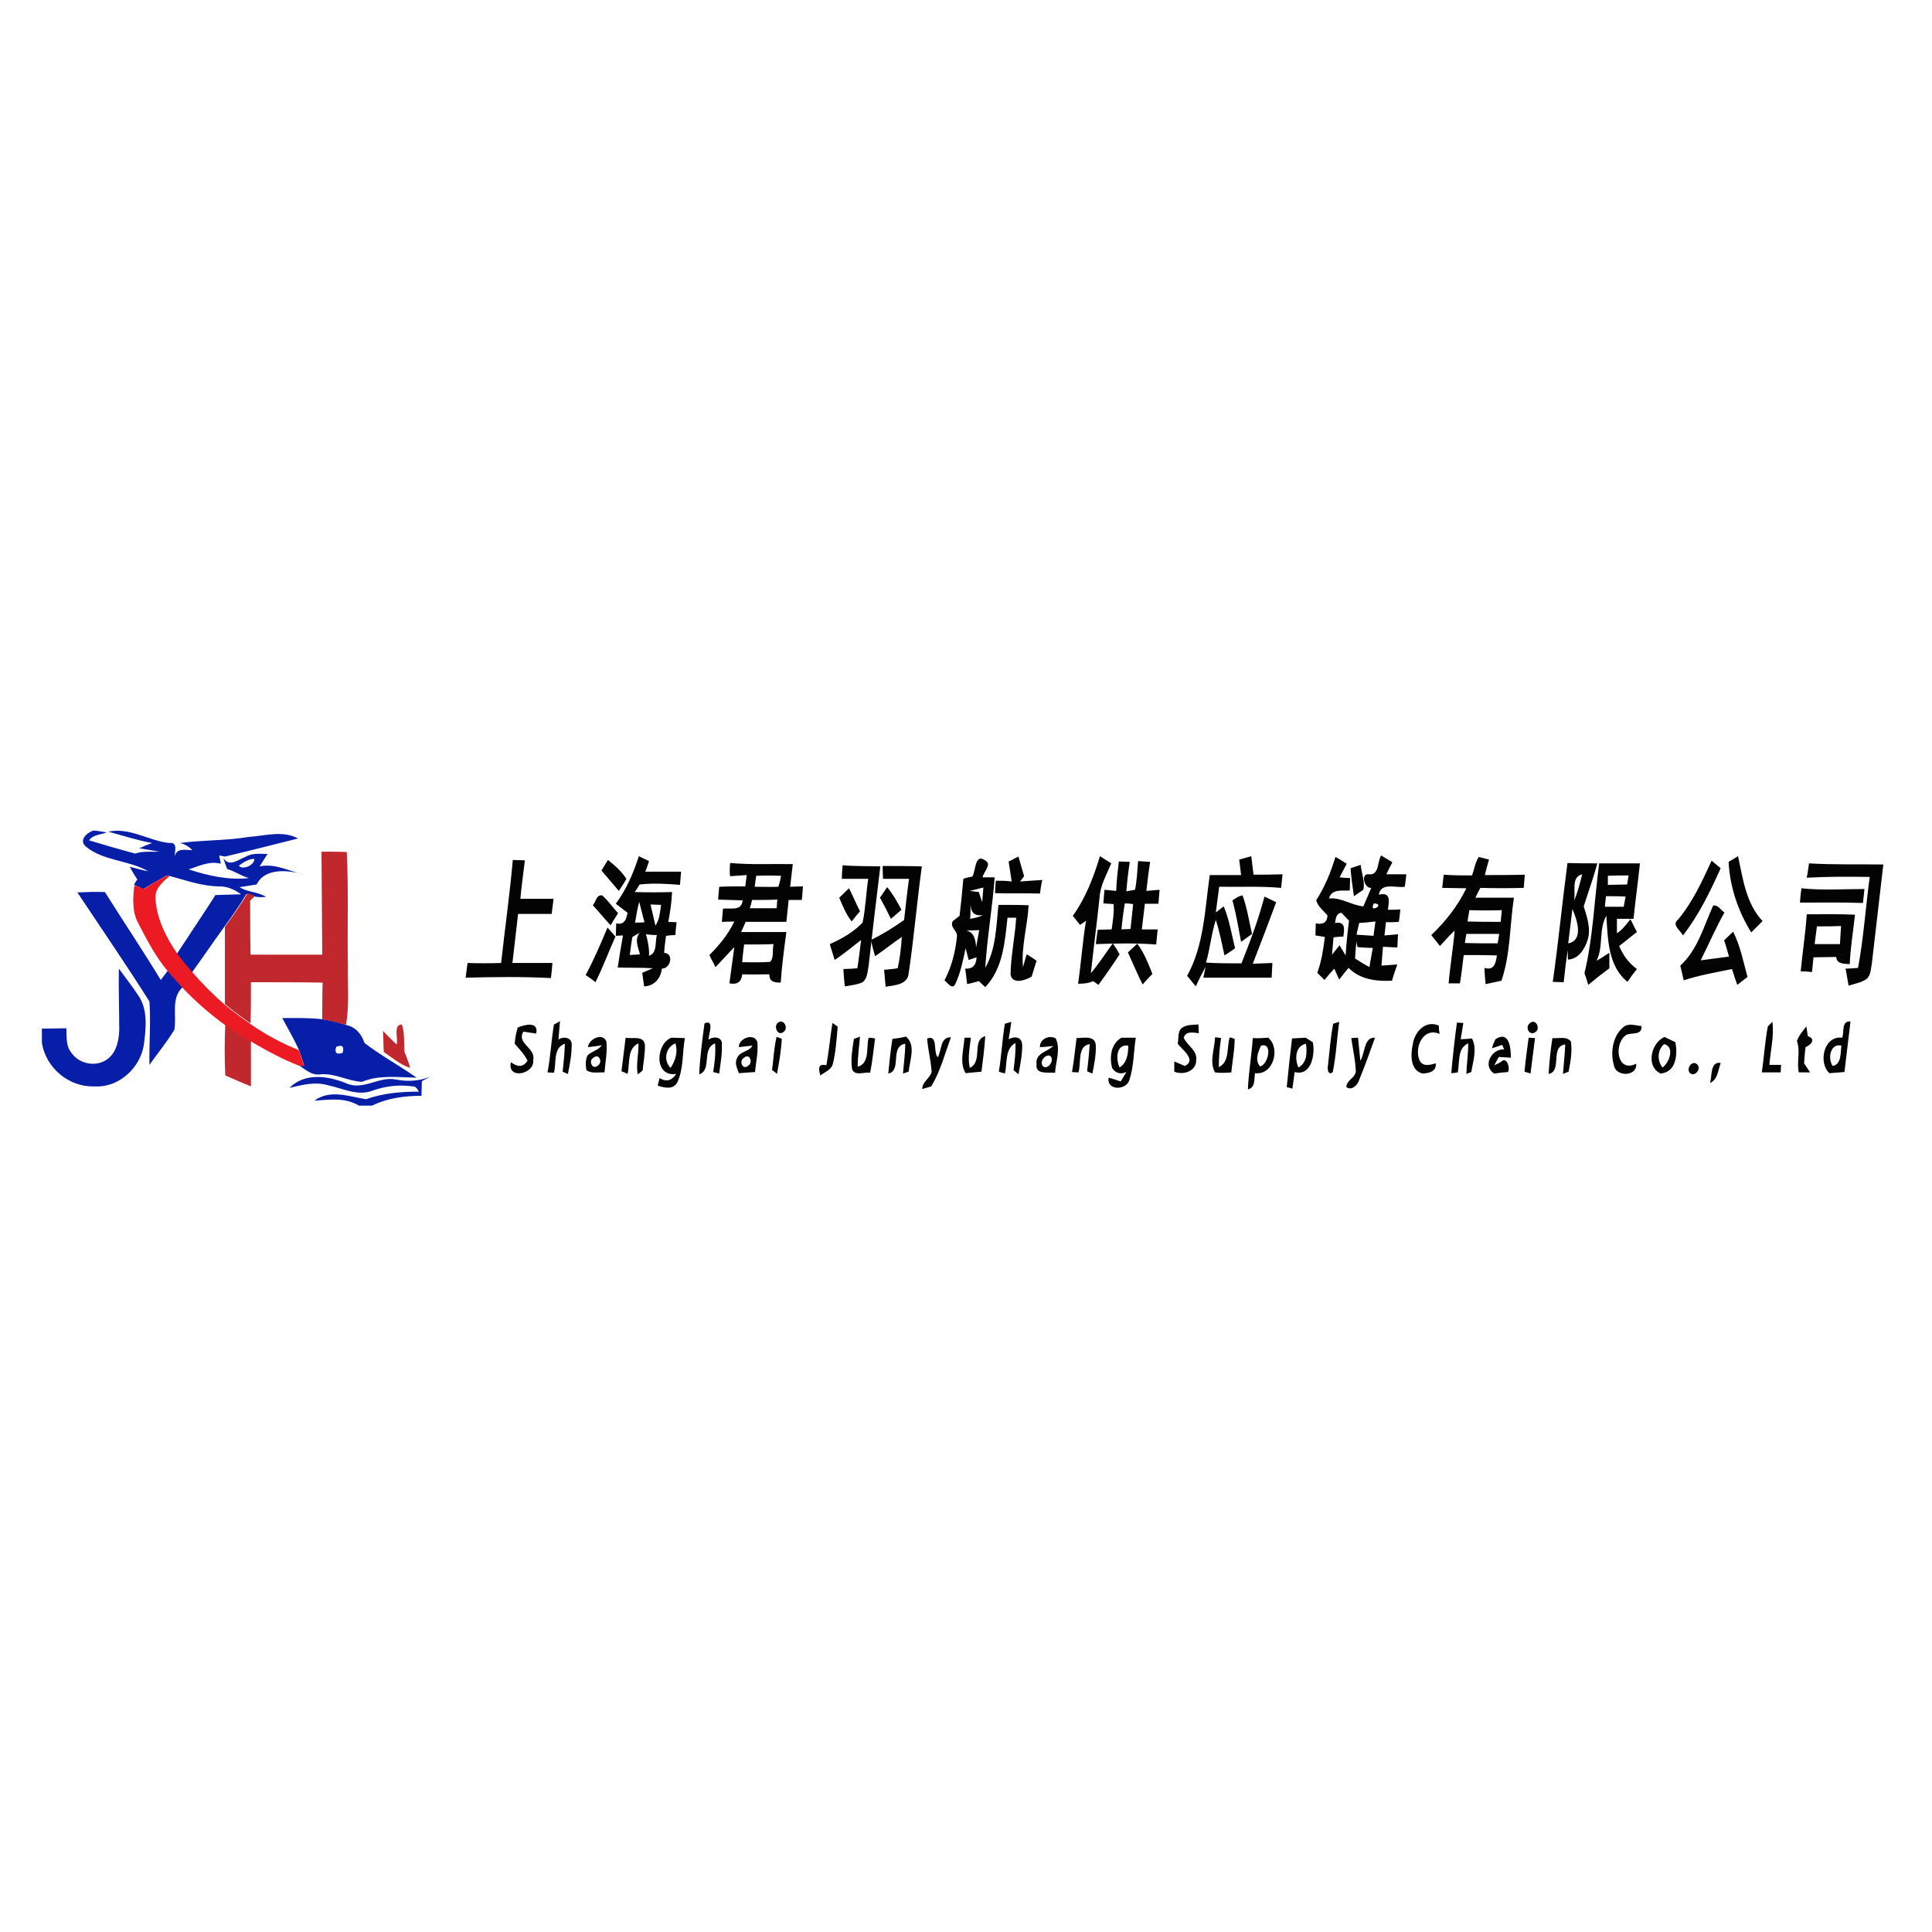 <?xml version="1.0" encoding="utf-8"?>
<!-- Generator: Adobe Illustrator 21.1.0, SVG Export Plug-In . SVG Version: 6.00 Build 0)  -->
<svg version="1.1" id="Layer_1" xmlns="http://www.w3.org/2000/svg" xmlns:xlink="http://www.w3.org/1999/xlink" x="0px" y="0px"
	 viewBox="0 0 512 512" style="enable-background:new 0 0 512 512;" xml:space="preserve">
<style type="text/css">
	.Drop_x0020_Shadow{fill:none;}
	.Round_x0020_Corners_x0020_2_x0020_pt{fill:#FFFFFF;stroke:#201600;stroke-miterlimit:10;}
	.Live_x0020_Reflect_x0020_X{fill:none;}
	.Bevel_x0020_Soft{fill:url(#SVGID_1_);}
	.Dusk{fill:#FFFFFF;}
	.Foliage_GS{fill:#FBDB44;}
	.Pompadour_GS{fill-rule:evenodd;clip-rule:evenodd;fill:#73ACE1;}
	.st0{fill:#FFFFFF;}
	.st1{fill:#071EA8;}
	.st2{fill:#C0282E;}
	.st3{fill:#030303;}
	.st4{fill:#EC1A23;}
</style>
<linearGradient id="SVGID_1_" gradientUnits="userSpaceOnUse" x1="0" y1="0" x2="0.707" y2="0.707">
	<stop  offset="0" style="stop-color:#DCDDE3"/>
	<stop  offset="0.178" style="stop-color:#D8D9DF"/>
	<stop  offset="0.361" style="stop-color:#CCCDD3"/>
	<stop  offset="0.546" style="stop-color:#B7B9BE"/>
	<stop  offset="0.732" style="stop-color:#9A9DA1"/>
	<stop  offset="0.918" style="stop-color:#76797D"/>
	<stop  offset="1" style="stop-color:#63676A"/>
</linearGradient>
<rect class="st0" width="512" height="512"/>
<g id="_x23_071ea8ff">
	<path class="st1" d="M22.7,224.3c-1.9-1.7,0.4-3.7,2.1-4.2c1.2,0.1,2.4,0.3,3.5,0.5c-1.6,0.6-3.7,0.6-4.7,2.1
		c4,1.2,8.1,2.4,12.2,3.5c2.1-0.7,4.3-0.4,6.5-0.5c-1.8-0.3-3.6-0.6-5.4-0.9c1.1-0.5,2.3-1,3.4-1.4c-4-0.7-7.8-2-11.6-3
		c5.7-1.2,10.7,2.4,16.1,3c2.4-0.3,1.5,2.1,1.5,3.5c0.6-2.3,2.9-1.6,4.7-1.6c-0.9-0.9-2-1.6-3.3-1.9c6.1-0.8,12.2-0.6,18.2-1.6
		c4.4-0.3,9-1.8,13.1,0.4c-6.5,1.6-12.9,3.3-19.4,4.8l-1.5-0.3c0.1,0.5,0.3,1.6,0.4,2.2c-3-0.8-5.7,0.6-8.5,1.5
		c5.2,1.7,10.6,2.9,16,2.3c-2-0.5-3.7-1.8-5.8-2.4c-0.4-1-0.7-1.9-1-2.9c1.6,2.5,3.9,0.4,5.8-0.3c1.8-1.1,3.9-0.8,5.9-0.8
		c-0.7,1.1-1.4,2.2-2.1,3.3c4.2-0.9,8,1.4,12,2.2c-4.2-1.2-10.5-2-12.8,2.6c-1.1,0.2-3.3,0.5-4.5,0.7c2.1,1.4,4.9,1.2,7,2.6
		c-1.2,0.1-2.3,0.1-3.5-0.2c-0.4-0.2-1.2-0.5-1.7-0.6c-1.8,3.1-3.9,6-6,8.9c-2.9,4-5.6,8-8.5,12c-1.4-1.6-2.7-3.2-4-4.9
		c3.4-5.2,6.9-10.4,10.3-15.7c2.3-0.1,4.5-0.1,6.8-0.2c-1.8-1.3-3.8-2.2-6.1-2.1c-4.5-0.1-8.8-1.7-13-2.8h-0.7
		c-2.1,1.1-4.1,2.3-6.1,3.5c-0.8-0.4-1.7-0.7-2.5-1.1c0.2-0.4,0.6-1.1,0.9-1.4c-0.7-1.1-1.4-2.2-2-3.4c1.6,0.4,3.2,0.9,4.9,1.2
		C34.1,227.9,27.3,228.2,22.7,224.3 M63.3,229.4c0.9,1.3,4.2-0.1,4.1-1.8C65.9,227.6,64.4,228.6,63.3,229.4z"/>
	<path class="st1" d="M20.5,236.5c2.4-0.1,4.8-0.2,7.3-0.1c4.9,7.8,10,15.4,14.8,23.3c0.6-0.8,1.3-1.7,1.9-2.5
		c1.3,1.5,2.6,3,3.9,4.4c-3.2,3-1.5,7.5-2.2,11.3c-2,3.3-4.4,6.2-6.6,9.3c-0.1-5.6,0.4-11.2,0-16.8
		C33.4,255.6,26.9,246.1,20.5,236.5z"/>
	<path class="st1" d="M31.5,256.7c1.7,2.3,3.4,4.5,5,6.9c2.8,3.8,2.2,9,1.6,13.4c-1,6.1-6.7,11.3-13,10.9c-6.8,0.3-13-4.9-14-11.6
		v-3.7c2.2,0,4.3-0.1,6.5-0.1c0.1,2.2-0.2,4.8,1.4,6.6c2.1,3,6.8,3.8,9.7,1.4c2.2-1.8,2.8-4.8,2.9-7.5
		C31.6,267.6,31.4,262.1,31.5,256.7z"/>
	<path class="st1" d="M74.8,269.8c3.5,0,7-0.1,10.5,0.3c2.2,0.3,4.3,0.8,6.3,1.5c2.6,0.5,4.2,2.4,5,4.8c4.4,3.4,9.3,6,13.8,9.2
		c-4.9-0.1-9.9-0.8-14.5,1.1c-3.7-0.2-7.1-2.3-10.9-2c-2.3,0.4-4-1.2-5.8-2.4c0.4,0,1.1,0.1,1.4,0.1c-0.4-1.4-0.9-2.8-1.4-4.2
		C77.9,275.3,76.3,272.6,74.8,269.8 M89.1,277.4c-0.5,1.6,0.1,2.2,1.7,1.6C91.3,277.3,90.7,276.8,89.1,277.4z"/>
	<path class="st1" d="M105,286.1c3.1,0.6,6.2,0.4,9.1-0.8c-0.6,0.3-1.7,0.9-2.3,1.2c0,1.3-0.1,2.6-0.1,3.9c-4.5,0-9,0.6-13.1,2.6
		h-3.5c-3.6-2.2-7.8-1.6-11.8-1.3c4.2-3.1,9.2-1.1,13.7-0.4c4.5-1.6,9.2-2,14-2c-0.4-0.7-0.8-1.5-1.7-1.4c-3.5-0.5-7.1-0.1-10.5,1.1
		c-4,1.6-8-0.6-11.9-1.4c-3.4-1-6.8-0.1-10.2,0.7c4.1-4.1,10.2-3.2,15.1-1.2C96.3,289.1,100.5,285.1,105,286.1z"/>
</g>
<g id="_x23_c0282eff">
	<path class="st2" d="M85.2,225.7c2.2,0,4.4,0,6.7,0.1c0.5,10.1,0.1,20.2,0.3,30.2c-0.1,5.2,0.4,10.4-0.5,15.6
		c-2.1-0.6-4.2-1.1-6.3-1.5c0-3.2,0-6.4,0.1-9.7c-6.3-0.1-12.7-0.1-19-0.1c0,3.6,0,7.3-0.1,10.9c-2.3-1.6-4.6-3.3-6.8-5.1
		c0-6.8,0-13.7,0-20.5c2.1-2.9,4.2-5.8,6-8.9c0.4,0.1,1.2,0.5,1.7,0.6l0.3,0.1l-1.3,1.3c0,4.8,0,9.5,0.1,14.3c6.3,0,12.6,0,19,0
		C85.3,244,85.3,234.9,85.2,225.7z"/>
	<path class="st2" d="M105.1,276.8c0.5-1.5-1-5.3,1.4-5.3c0.8,2.3,0.5,4.9,0.7,7.3c0.6,1.4,1.1,2.8,1.5,4.2c-2.6-0.8-4.7-2.7-7-4.2
		c-0.1-1.9-0.1-3.7-0.2-5.6C102.7,274.5,103.9,275.6,105.1,276.8z"/>
	<path class="st2" d="M59.7,271.5c2.2,1.5,4.5,3,6.8,4.3c0,4,0,8.1,0,12.1c-2.3-0.9-4.5-1.9-6.8-2.9C59.5,280.5,59.5,276,59.7,271.5
		z"/>
</g>
<g id="_x23_030303ff">
	<path class="st3" d="M169.3,226.9c0.9,0.4,1.8,0.9,2.7,1.3c-0.3,0.9-0.6,1.9-1,2.8c3.2,0,6.3,0,9.5,0c-0.1,0.9-0.2,2.6-0.3,3.5
		c-3.6-0.3-7.1-0.5-10.7-0.1c-0.3,0.5-0.9,1.5-1.3,2c3.3,0.1,6.6,0.1,9.9,0c-0.1,2.7-0.5,5.3-1,7.9c0.6,0,1.6,0.1,2.2,0.1
		c-0.1,0.8-0.3,2.6-0.3,3.4c-0.6,0-1.9,0.1-2.5,0.2c-0.2,1.5-0.4,3-0.5,4.5c2.7,0.2,1.7,4.2-0.6,4.2c-0.3,2.6-2,4.6-4.7,4.7
		c-0.1-0.9-0.4-2.7-0.5-3.6c0.7-0.3,2.1-0.9,2.8-1.2c-3.1-0.2-6.2-0.1-9.3-0.2c0.4-2.8,0.9-5.7,1.4-8.5l-1.9,0.1
		c0-0.8,0.1-2.5,0.1-3.3c2.2,0.5,2.7-1.1,3-2.8c-1-0.8-2.1-1.6-3.1-2.4C166,235.7,167.9,231.3,169.3,226.9 M169.4,239
		c-0.5,1.8-0.8,3.7-1.1,5.5c0.6,0,1.9,0,2.5-0.1C170.3,242.7,169.9,240.8,169.4,239 M172.4,239.7c0.4,1.9,0.9,3.7,1.3,5.6
		c1.1-1.6,1.2-3.6,1.5-5.5C174.3,239.8,173.3,239.7,172.4,239.7 M167.6,248.3c-0.3,1.6-0.5,3.2-0.7,4.8c0.7-0.1,2-0.1,2.7-0.2
		c-0.5-1.9-1.5-3.9-0.1-5.7C168.9,247.5,168.3,247.9,167.6,248.3 M171.2,247.6c0.5,1.9,0.9,3.8,0.8,5.7c2.3-0.8,1.5-3.7,2.1-5.5
		C173.1,247.8,172.1,247.7,171.2,247.6z"/>
	<path class="st3" d="M267.3,228.3c0.9-0.4,1.7-0.9,2.6-1.3c0.5,1.7,1,3.5,1.5,5.2c-0.3,0.4-0.8,1.1-1.1,1.4
		c1.9-0.1,3.9-0.3,5.9-0.4c-0.2,0.9-0.5,2.7-0.6,3.6c-4-0.1-7.9,0-11.9-0.1c0-0.8,0.1-2.5,0.2-3.3c1.4,0,2.8,0,4.2,0.2
		C267.8,231.8,267.6,230,267.3,228.3z"/>
	<path class="st3" d="M291.5,226.9c1,0.6,2,1.3,3,1.9c-1.2,2.9-2.9,5.8-3.1,9c-0.7,6.7-1.6,13.4-2.3,20.1c2.1-2.5,3.9-5.3,5.8-7.9
		c0.5,0.7,1.4,2.1,1.8,2.9c-1.8,2.8-3.7,5.5-5.6,8.1c-0.4-0.3-1.1-0.8-1.4-1c-1.2,0.6-2.6,0.7-4,0.7c0.8-5.5,1.2-11.1,2.1-16.7
		c-0.4,0.3-1.2,0.9-1.6,1.1c-0.5-0.6-1.4-1.8-1.9-2.4C287.7,238,289.8,232.5,291.5,226.9z"/>
	<path class="st3" d="M328.4,227.8c1-0.3,2.1-0.6,3.2-0.9c0.2,1.6,0.4,3.3,0.6,4.9c2.5,0,5.1,0,7.7-0.1c-0.1,0.9-0.3,2.7-0.4,3.6
		c-5.5-0.5-10.9-0.2-16.4-0.3c-0.3,2.3-0.6,4.5-0.9,6.8c0.5-0.4,1.6-1.2,2.1-1.6c1.5,3.6,2.1,7.4,3,11.1c-0.9,0.7-1.9,1.3-2.8,1.9
		c-0.7-3.2-1.3-6.3-2.3-9.4c-1.2,3.7-1.5,7.6-2.6,11.3c3.1,0.2,6.3,0.2,9.4,0.2c2.3-5.8,4.5-11.6,6.1-17.7c1,0.5,2.1,1,3.1,1.5
		c-2,5.4-4.1,10.9-6.2,16.3c1.7-0.1,3.5-0.1,5.2-0.2c-0.1,1.3-0.1,2.6-0.2,3.9c-6,0-12,0-18.1,0c0.2-1,0.4-1.9,0.6-2.9
		c-0.9,1.7-1.8,3.4-2.6,5.2c-0.8-0.9-1.5-1.9-2.3-2.8c4.5-8.1,4.7-17.7,6-26.7c2.8,0,5.5,0,8.3,0
		C328.7,230.4,328.6,229.1,328.4,227.8z"/>
	<path class="st3" d="M362.8,231.7c2.7,0.3,2.2-3.3,3.2-5c1,0.6,2,1.2,3,1.8c-0.6,1.1-1.1,2.1-1.6,3.2c1.8,0,3.5,0,5.3,0
		c-0.1,0.8-0.3,2.4-0.4,3.3c-2.4,0.4-6.3-1.3-6.9,2.1c3.3-0.8,2.7,1.8,2.4,4c0.8,0,2.4,0,3.3-0.1c-0.1,1.1-0.2,2.2-0.4,3.3
		c-1.1,0.1-2.3,0.1-3.4,0.1c-0.1,0.9-0.3,2.6-0.4,3.5c0.9-0.1,2.7-0.2,3.6-0.3c-0.1,0.9-0.1,2.6-0.2,3.5c-1.3-0.1-2.5-0.1-3.8-0.2
		c-0.1,1.7-0.3,3.3-0.4,5c1.4-0.1,2.8-0.2,4.2-0.3c-0.5,1.4-1,2.8-1.4,4.3c-4.1,0.2-8.5-0.3-11.5-3.4c-0.9,1-1.7,2.1-2.5,3.1
		c-0.3-0.7-1-2.2-1.3-2.9c-0.9,1-1.8,2-2.6,3c-0.5-0.5-1.4-1.4-1.9-1.9c1.1-3,1.6-6.2,2-9.5c-0.6-0.1-1.9-0.3-2.5-0.4
		c0-0.8,0.1-2.4,0.1-3.2c2,0.4,3-0.3,3.1-2.1c-1.1-1.3-2.5-2.3-3-4c2.3-3.6,3.9-7.5,5.1-11.5c0.8,0.4,2.2,1.3,3,1.8
		c-0.6,1.2-1.3,2.4-1.9,3.6c0.7,0.1,2.1,0.2,2.8,0.2c0,0.8-0.1,2.5-0.1,3.3c-2.1,0.1-4.8-0.5-5.5,2.1c3.3-0.3,5.9,1.8,9.1,2.1
		c0.7-1.6,1.4-3.3,2.1-4.9C361.5,235.5,360.5,231.3,362.8,231.7 M364.1,239.4C362.5,242.3,367.4,239.6,364.1,239.4 M353.8,244.6
		c2.8-0.5,2.5,1.6,2.2,3.6c-0.6,0-1.9,0.1-2.6,0.2c-0.1,1.5-0.3,3.1-0.4,4.6c0.5-0.6,1.5-1.9,2-2.5c0.4,0.7,1.2,2,1.6,2.7
		c0.2-3.1,0.5-6.1,0.9-9.2c-0.5-0.5-1.5-1.6-2-2.1C354.1,242,354,243.4,353.8,244.6 M360.2,244.6c-0.2,1-0.5,2-0.7,3.1
		c1.5,0.1,3,0.2,4.5,0.3c0.2-1.3,0.3-2.5,0.5-3.8C363,244.4,361.6,244.5,360.2,244.6 M359.5,249.3c-0.2,1.6-0.3,3.1-0.4,4.7
		c1.2,0.8,2.5,1.6,3.8,2.3c0.3-1.7,0.6-3.4,0.9-5.1c-1.4,0-2.7-0.1-4-0.2C359.6,250.6,359.5,249.7,359.5,249.3z"/>
	<path class="st3" d="M390.1,232c0.6-1.6,0.8-3.4,1.8-4.9c0.7,0.2,2,0.5,2.7,0.7c-0.4,1.4-0.8,2.8-1.1,4.1c3.5,0,7.1,0,10.6-0.1
		c-0.1,0.9-0.2,2.6-0.3,3.5c-3.8,0.1-7.7,0.1-11.5,0c-0.3,0.6-1,1.9-1.3,2.6c3.4,0,6.8,0,10.2,0c-1.1,7.3-0.9,15-3.3,22
		c-1.4,0.3-2.8,0.6-4.2,0.9c-0.1-1.1-0.3-3.3-0.3-4.3c2.6,0.8,3-1.3,3.3-3.3c-2.9-0.1-5.9-0.1-8.8-0.1c-0.3,2.5-0.6,5-1,7.5
		c-0.8,0-2.2,0-3,0c0.4-4.7,1.2-9.3,1.6-14c-1.4,1.3-2.6,2.7-3.9,4.1c-0.8-1-1.5-1.9-2.3-2.9c3.8-3.6,7-7.7,9.3-12.4
		c-2.1,0-4.3-0.1-6.4-0.1c0.1-0.9,0.3-2.6,0.4-3.5C385.3,232,387.7,232,390.1,232 M389.4,241.2c-0.1,0.8-0.4,2.2-0.5,3
		c2.9,0.1,5.8,0.1,8.8,0.1c0.1-1,0.2-2,0.3-3.1C395.1,241.3,392.3,241.3,389.4,241.2 M388.6,247.5c-0.1,0.6-0.3,1.8-0.4,2.4
		c2.9,0.1,5.8,0.1,8.7,0.1c0.1-0.8,0.3-1.6,0.4-2.5C394.4,247.5,391.5,247.5,388.6,247.5z"/>
	<path class="st3" d="M132.8,255.2c1-9.1,2.3-18.2,3.1-27.3c0.8,0,2.4,0.1,3.2,0.1c-0.4,3.4-0.9,6.8-1.2,10.2c2.9,0,5.9,0,8.8,0
		c-0.2,1.3-0.3,2.7-0.5,4c-3,0-5.9,0-8.9,0c-0.5,4.3-1,8.7-1.5,13c3.5,0,7.1,0,10.6,0c-0.1,1.3-0.2,2.6-0.4,4
		c-7.5-0.4-15.1-0.3-22.6-0.1c0.2-1.3,0.3-2.6,0.5-3.9C126.9,255.3,129.9,255.3,132.8,255.2z"/>
	<path class="st3" d="M257.7,232.3c0.9-1.5,0.6-6.4,3.5-4.2c1.7,1-0.6,3-0.8,4.4c0.8,0,2.4,0,3.2,0c-0.6,8-2,16-2.5,24
		c2.9-5.1,2.9-11.1,3.5-16.7c2.7,0,5.3,0,8,0.1c-0.3,5.5-2,11-1.5,16.4c0.3-0.9,0.7-2.6,1-3.4c0.9,0.6,1.8,1.1,2.6,1.7
		c-0.4,1.4-0.9,2.8-1.3,4.2c-1.6,1-5.2,2.2-5.6-0.6c0.1-5,1.2-10,1.5-15c-0.6,0-1.7,0-2.3,0c-0.7,6.4-1.2,13.5-5.9,18.4
		c-0.4-0.4-1.3-1.2-1.7-1.6c-1,0.3-2.1,0.6-3.1,0.8c-0.2-1.4-0.3-2.8-0.5-4.1c1.9,0.1,2.9-0.8,3-3l-2.1,0.7c-0.3-1-0.5-2.1-0.8-3.1
		c-0.7,3.2-1.3,6.4-2.7,9.4c-0.8,1.8-2.1-0.3-2.9-0.9c1.9-3.6,2.9-7.6,3.3-11.6c0.2-1.6-2-2.4-1.1-4.1c0.5-0.4,1.4-1.1,1.8-1.4
		c0.4-3.3,0.7-6.5,1-9.8C256,232.6,257.1,232.4,257.7,232.3 M257,236.1c0.6,0.1,1.8,0.2,2.4,0.3c0.2,0.7,0.7,2.1,0.9,2.7
		c0.1-1.3,0.2-2.6,0.3-3.9C259.4,235.5,258.2,235.8,257,236.1 M257.1,243.5c1.1-0.2,2.3-0.4,3.3-1c-2.1,0.3-3.1-0.6-3.2-2.8
		C257.2,241,257.2,242.3,257.1,243.5 M256.1,246.6c2.1,0.5,2.4,2.4,2.6,4.4c0.3-1.5,0.5-3,0.8-4.5
		C258.3,246.5,257.2,246.6,256.1,246.6z"/>
	<path class="st3" d="M296.5,228.3c1,0,1.9,0.1,2.9,0.1c-0.4,2.6-0.7,5.2-0.9,7.8c0.6-0.1,1.7-0.3,2.3-0.4c0.5-2.5,0.6-5,0.8-7.6
		c1.1,0.1,2.1,0.1,3.2,0.2c-0.4,2.5-0.7,5.1-1,7.7c0.9-0.1,2.6-0.2,3.5-0.3c-0.1,0.9-0.2,2.8-0.3,3.7c-1.2,0-2.4,0-3.6,0
		c-0.3,2.3-0.5,4.5-0.8,6.8c1.4,0,2.8,0,4.2,0c-0.1,1.3-0.3,2.7-0.4,4c-5.3-0.4-10.7-0.3-16-0.1c0.1-1,0.4-2.9,0.5-3.8
		c1.2,0,2.4-0.1,3.7-0.1c0.3-2.2,0.7-4.4,0.5-6.7c-0.7-0.1-2-0.1-2.7-0.2c0.1-0.9,0.2-2.7,0.3-3.6c0.8,0.1,2.3,0.2,3.1,0.3
		C295.9,233.4,296.2,230.9,296.5,228.3 M298.1,239.4c-0.4,2.3-0.7,4.6-0.9,6.9c0.6,0,1.8-0.1,2.4-0.1c0.2-2.2,0.5-4.4,0.7-6.6
		C299.8,239.5,298.7,239.4,298.1,239.4z"/>
	<path class="st3" d="M458.1,228.4c0.6-0.4,1.9-1.1,2.5-1.5c1.3,6,2.1,12.5,6.5,17.2c-1,1-2,2-3,3
		C460.6,241.5,458.4,234.9,458.1,228.4z"/>
	<path class="st3" d="M159.4,230.7c0.4-0.7,1.3-2.1,1.7-2.8c1.8,1.4,3.6,3,4.9,5c-0.6,1.1-1.3,2.1-2,3.2
		C162.4,234.2,160.9,232.5,159.4,230.7z"/>
	<path class="st3" d="M193.5,228.7c5.5,0.5,11.1,0.2,16.6,0.3c-0.2,2-0.5,4-0.7,6c0.9,0,2.5-0.1,3.4-0.1c-0.1,1.2-0.2,2.4-0.3,3.6
		c-1.2,0-2.4,0-3.5,0c-0.2,1.9-0.4,3.8-0.6,5.8c-3.6,0-7.2,0-10.8,0c-0.3,0.7-0.9,2.1-1.2,2.7c4,0,8,0,12,0
		c-0.6,4.4-1.2,8.9-1.5,13.4c-1.6,0-3.1-0.2-3-2.2c-2.4,0-4.8,0.1-7.2,0c-0.2,2-1.3,2.8-3.4,2.4c0.4-3.2,0.9-6.4,1.3-9.6
		c-1.7,1.7-3.3,3.6-5,5.3c-0.5-1.1-1.1-2.1-1.6-3.2c2.6-2.6,5-5.5,6.6-8.9c-0.8,0-2.5,0.1-3.3,0.1c0.1-0.9,0.2-2.6,0.3-3.5
		c2-0.2,5,0.7,5.2-2.2c-2.2-0.1-4.4-0.1-6.5-0.2c0.1-0.8,0.2-2.5,0.3-3.4c2.3-0.1,4.6-0.1,6.9-0.1c0.1-0.8,0.3-2.3,0.4-3
		c-1.1,0.1-3.3,0.2-4.4,0.3C193.3,231.4,193.4,229.6,193.5,228.7 M200.4,232.1c-0.1,0.7-0.3,2.2-0.4,2.9c2.1,0,4.2,0.1,6.3,0
		c0.3-1,0.5-1.9,0.7-2.9C204.8,232,202.6,232,200.4,232.1 M199.3,238.5c-0.1,0.6-0.4,1.7-0.6,2.2c2.3,0,4.7,0,7.1,0
		c0.1-0.6,0.1-1.7,0.2-2.3C203.8,238.5,201.6,238.5,199.3,238.5 M197.2,250.3c-0.2,1.6-0.4,3.1-0.5,4.7c2.5,0,5,0.1,7.4-0.1
		c1.1-1.2,0.5-3.2,0.9-4.7C202.4,250.3,199.8,250.3,197.2,250.3z"/>
	<path class="st3" d="M223.3,229.3c3.3,0.3,6.6,0.2,10,0.3c-1.1,8.8-2.1,17.5-3.1,26.3c-0.3,1.5-0.3,3.4-1.6,4.4
		c-1.5,0.7-3.1,0.8-4.7,1.1c-0.2-1.5-0.3-3-0.4-4.6c0.9,0,2.8-0.1,3.7-0.2c0.4-2.5,0.7-5,1-7.5c-2.3,1.8-4.6,3.7-7,5.3
		c-0.4-1.4-0.9-2.8-1.3-4.2c3.2-1.4,6.3-3.2,8.7-5.7c0.8-3.8,0.9-7.8,1.5-11.6c-2.3,0-4.7,0-7,0
		C223.1,231.7,223.2,230.5,223.3,229.3z"/>
	<path class="st3" d="M357.9,230.1c0.9-0.3,1.8-0.6,2.7-0.9c0.2,2.2,1.2,4.4,0.7,6.6c-0.6,0.4-1.9,1.3-2.5,1.7
		C358.4,234.9,358.1,232.5,357.9,230.1z"/>
	<path class="st3" d="M415.4,228.7c2.6,0.1,5.3,0.1,7.9,0.1c-1,3.8-2.4,7.6-3.6,11.4c0.9,2.9,2,6,1,9c-0.8,2.4-2.4,5-5.2,5.1
		c0-0.6,0-1.8,0-2.5c-0.5,2.8-0.8,5.7-1.1,8.5c-0.7,0-2.1-0.1-2.9-0.1C413,249.7,414,239.2,415.4,228.7 M417.1,238.8
		c1-2.3,1.6-4.7,2.2-7.1C416.2,232.4,417.7,236.5,417.1,238.8 M416.7,240.9c-0.4,3-0.7,6.1-1.1,9.1
		C419.8,249.2,417.9,243.6,416.7,240.9z"/>
	<path class="st3" d="M423.8,228.8c3.6,0,7.2,0,10.8,0c-0.5,4.9-1.2,9.8-1.7,14.7c-1.5,0-2.9,0-4.4,0c0,1.3,0,2.5,0,3.8
		c1.5-0.9,2.5-2.4,3.6-3.7c0.4,0.9,1.3,2.6,1.7,3.4c-1.6,1.2-3.1,2.5-4.7,3.7c1,2.4,2.5,4.5,4.7,6.1c-0.9,1.1-1.7,2.2-2.5,3.4
		c-5.2-4.2-5.2-11.4-5.6-17.5c-2.1,3.6-0.7,8.2-2.6,11.9c1.2-0.6,2.2-1.4,3.4-2.1c0,1.4,0,2.7,0,4.1c-1.9,1.4-3.8,2.9-5.6,4.4
		c-0.2-0.8-0.7-2.3-1-3.1C422.2,248.4,422.5,238.5,423.8,228.8 M426.1,232.1c0,0.6,0,1.8,0,2.4c1.7,0,3.4-0.1,5.1-0.1
		c0.1-0.6,0.3-1.8,0.4-2.4C429.7,232,427.9,232,426.1,232.1 M425.6,237.5c-0.1,0.9-0.2,1.8-0.3,2.8c1.7,0,3.4,0,5,0
		c0.2-0.9,0.3-1.8,0.5-2.7C429.1,237.5,427.3,237.5,425.6,237.5z"/>
	<path class="st3" d="M444.7,243.7c3.9-4.7,6.4-10.2,8.9-15.6c0.6,0.5,1.8,1.5,2.4,2c-2.8,6.2-5.8,12.4-10,17.8
		C445.3,246.5,442.9,245.1,444.7,243.7z"/>
	<path class="st3" d="M479.4,228.8c6.6,0.4,13.2,0.2,19.7,0.3c-1,8.6-2,17.3-3,25.9c-0.3,1.5-0.2,3.4-1.5,4.5
		c-1.4,0.9-3.1,1.2-4.7,1.7c-0.3-1.5-0.5-3-0.8-4.5c0.8,0,2.5-0.1,3.3-0.2c1.5-8,2-16.1,3.1-24.1c-5.6-0.1-11.1-0.1-16.7,0.2
		C479.1,231.3,479.2,230,479.4,228.8z"/>
	<path class="st3" d="M233.9,229.5c3.5,0,6.9,0,10.4,0.1c-1.3,9.4-2.1,19-3.5,28.4c-0.3,3-3.8,3.1-6.1,3.5c-0.1-1.5-0.3-3-0.4-4.5
		c1.2-0.1,2.4-0.2,3.6-0.4c0.6-2.7,0.9-5.5,1.1-8.3c-2.4,1.6-4.7,3.5-7.1,5.1c-0.4-1.4-0.8-2.9-1.1-4.3c3.1-1.5,6-3.3,8.8-5.3
		c0.4-3.7,0.8-7.3,1.3-10.9c-2.3,0-4.6,0-6.9,0C234,232.1,233.9,230.4,233.9,229.5z"/>
	<path class="st3" d="M233.2,237.9c0.6-0.9,1.3-1.9,1.9-2.8c1.5,1.8,2.7,3.9,3.8,6c-0.9,0.8-1.9,1.6-2.8,2.4
		C235.2,241.6,234.2,239.7,233.2,237.9z"/>
	<path class="st3" d="M222.4,237.9c0.9-0.8,1.7-1.7,2.6-2.5c1,2,1.9,4.1,2.9,6.1c-0.6,0.7-1.7,2-2.2,2.7
		C224.2,242.3,223.3,240,222.4,237.9z"/>
	<path class="st3" d="M477.4,235.4c5.5,0.6,11.1,0.2,16.7,0.2c-0.1,1.2-0.3,2.5-0.4,3.7c-5.6-0.2-11.1-0.1-16.7-0.1
		C477.1,238,477.2,236.7,477.4,235.4z"/>
	<path class="st3" d="M157.1,239.9c0.8-0.8,0.9-2.9,2.5-2.6c1.6,1.4,2.8,3.2,4.2,4.7c-0.5,0.8-1.5,2.4-2,3.2
		C160.2,243.5,158.7,241.6,157.1,239.9z"/>
	<path class="st3" d="M326.6,238.6c0.9-0.5,1.6-1.2,2.7-1.3c1.2,3.3,1.7,6.8,2.5,10.2c-1,0.7-1.9,1.4-2.9,2.1
		C328.2,245.9,327.6,242.2,326.6,238.6z"/>
	<path class="st3" d="M445.3,255.9c4.6-4.2,6.2-10.4,8.7-15.9c1.3-0.3,2,1.2,3,1.8c-2.3,4.1-4.2,8.5-6.3,12.7c2.5-0.3,5-0.7,7.5-1
		c-0.4-1.4-0.8-2.9-1.3-4.3c0.6-0.6,1.8-1.7,2.4-2.3c1.9,3.8,2.7,7.9,3.8,12c-0.7,0.5-2,1.6-2.7,2.1c-0.5-1.4-1-2.8-1.4-4.2
		c-4.3,0.9-8.6,1.6-12.8,3C445.9,258.5,445.6,257.2,445.3,255.9z"/>
	<path class="st3" d="M478.8,242.3c4.3,0,8.5-0.1,12.8,0.1c-0.5,4.4-1.2,8.7-1.4,13.1c-1.6-0.1-3.4,0-3.6-1.9c-2,0-4,0.1-6,0.1
		c-0.1,1.3-0.3,2.6-0.4,3.9c-0.8-0.1-2.3-0.2-3-0.2C477.7,252.2,478.5,247.2,478.8,242.3 M481.5,245.5c-0.2,1.6-0.4,3.1-0.6,4.7
		c2.2,0,4.5,0,6.7,0c0.1-1.6,0.2-3.2,0.3-4.8C485.8,245.5,483.6,245.5,481.5,245.5z"/>
	<path class="st3" d="M155.2,258.4c2.2-4.1,4-8.3,5.8-12.6c0.7,0.8,1.4,1.6,2.1,2.4c-1.8,4-3.3,8.1-5.3,12.1
		C157,259.6,156.1,259,155.2,258.4z"/>
	<path class="st3" d="M298.9,252.4c0.6-0.6,1.9-1.7,2.5-2.3c1.8,2.4,2.9,5.2,4,8c-0.9,0.9-1.8,1.9-2.6,2.8
		C301.4,258.1,300.2,255.2,298.9,252.4z"/>
	<path class="st3" d="M146.8,271.5c0.4-0.2,1.2-0.6,1.6-0.9c-0.1,1.6-0.3,3.2-0.4,4.9c1.4-1,3.7-0.5,3.5,1.5c0,2.6-0.5,5.1-1,7.6
		c-0.3-0.1-1-0.4-1.4-0.6c0.3-2.5,0.5-4.9,0.6-7.4c-3.2,1.1-2.2,5.1-2.9,7.7l-1.7-0.1C145.9,280,146.1,275.7,146.8,271.5z"/>
	<path class="st3" d="M186.7,271.2c2.8-1.2,1,3.1,1.1,4.3c1.4-1,3.8-0.7,3.5,1.5c0.1,2.5-0.4,5-0.7,7.5c-0.4-0.1-1.2-0.3-1.6-0.4
		c0.4-2.5,0.7-5.1,0.5-7.6c-3.7,1.5-0.7,7-4.2,8.2C185.5,280.1,186.1,275.7,186.7,271.2z"/>
	<path class="st3" d="M206.2,271c1.5-1.2,2.9,1.6,1.4,2.5C206.1,274.7,204.9,271.9,206.2,271z"/>
	<path class="st3" d="M220.6,271.1c0.3,0.2,1.1,0.7,1.4,1c-0.3,3.3-0.5,6.7-1.3,9.9c-0.4,1.5-2.1,2.1-3.3,3
		c-0.5-1.7-0.7-3.2,1.6-2.7C219.7,278.5,220,274.8,220.6,271.1z"/>
	<path class="st3" d="M266.3,271.3c0.4-0.1,1.3-0.4,1.7-0.5c-0.2,1.5-0.4,3-0.7,4.6c1.8-0.9,3.5-0.6,3.6,1.6c0,2.6-0.5,5.2-1,7.7
		c-0.3-0.3-1-0.8-1.3-1.1c0.3-2.4,0.6-4.8,0.5-7.2c-2.9,1.6-2.1,5.4-2.8,8.1c-0.6-0.2-1.1-0.3-1.6-0.5
		C265.4,279.8,265.6,275.5,266.3,271.3z"/>
	<path class="st3" d="M313.2,272.4c1.3-0.9,2.9-0.8,4.4-0.9c0,0.6,0.1,1.7,0.1,2.3c-1.4-0.1-3.4-0.7-4,1.2c0.9,2.1,3.7,3.4,3.3,6
		c0,2.9-3.4,4-5.8,3c0-0.9,0-1.8,0-2.7c0.7,0.3,2.1,0.9,2.8,1.2c3.2-1.6-0.7-4.3-1.9-5.9C312.4,275.3,312,273.4,313.2,272.4z"/>
	<path class="st3" d="M353.3,271.3c0.4-0.1,1.2-0.4,1.6-0.5c-0.6,4.4-0.8,8.9-1.7,13.3c-1.1,1-1.5-0.6-1.3-1.5
		C352.3,278.9,352.6,275.1,353.3,271.3z"/>
	<path class="st3" d="M386.1,271c0.4,0,1.3,0.1,1.7,0.1c-0.2,1.4-0.5,2.9-0.7,4.3c0.7,0,2.2-0.1,3-0.2c1.4,2.7,0.3,6-0.2,8.9
		l-1.3,0.5c0.1-2.7,0.5-5.4,0.5-8.1c-3,1.3-2.2,5.1-2.8,7.7c-0.4,0.1-1.3,0.2-1.7,0.2C385,279.9,385.5,275.4,386.1,271z"/>
	<path class="st3" d="M405.4,271.2c1.5-1.5,3,1.4,1.5,2.3C405.4,274.7,404,272.2,405.4,271.2z"/>
	<path class="st3" d="M468.5,272c0.3-0.3,0.9-0.9,1.2-1.2c0.5,3.8-0.5,7.6-0.8,11.4c0.8,0,2.3,0,3.1,0c0,0.5-0.1,1.5-0.1,2
		c-1.7,0-3.3,0-5,0C467.5,280.2,467.7,276.1,468.5,272z"/>
	<path class="st3" d="M488.2,275c0.6-1.5-0.3-4.5,2.2-4.3c-0.5,4.5-1.1,8.9-1.6,13.4c-1.3,0.1-2.7,0.2-4,0.3
		C481.8,281.6,483.3,274.4,488.2,275 M485.7,282.5c2.4-0.5,2-3.6,2.3-5.4C485,276.4,484.3,280.6,485.7,282.5z"/>
	<path class="st3" d="M137.2,272.3c1.9-0.8,5.6-1.7,4.9,1.6c-0.9-0.1-2.6-0.4-3.4-0.5c-1.9,3.2,3.4,4.3,2.6,7.6
		c0.4,3.7-7,5.2-5.9,0.5c1.9,1.4,3.3,1.3,4.4-0.4c-0.8-1.7-2.2-3.1-3.4-4.5C136.5,275.1,136.8,273.7,137.2,272.3z"/>
	<path class="st3" d="M374.4,276.8c0.4-3.3,3.4-6.6,6.9-5c0,0.6,0.1,1.7,0.2,2.2c-4.3-1.9-6.8,3.6-5.3,7c0.8,1.8,2.9,1.2,4.3,0.8
		c0.2,2.2-1.8,2.6-3.5,2.7C373.7,283.7,373.8,279.5,374.4,276.8z"/>
	<path class="st3" d="M430.2,272.2c1.4-1.2,3.2-0.4,4.8-0.3c0.2,2.5-2.3,1.7-3.9,2.3c-3.5,2-2.8,10.3,2.5,7.7
		c0.4,3.4-5.4,3.6-5.9,0.4C426.7,278.9,427.4,274.5,430.2,272.2z"/>
	<path class="st3" d="M476.2,275.9c0.5-1.5,1.6-2.7,2.5-3.9c0.1,0.6,0.3,2,0.4,2.6c2.2,0.7,0.9,2.3-0.6,2.9
		c-0.2,1.4-0.3,2.9-0.4,4.3c0.4,0.6,1.2,1.8,1.6,2.4c-0.8,0-2.3,0-3,0C476.1,281.5,477.2,278.6,476.2,275.9z"/>
	<path class="st3" d="M155.8,277.5c0.2-2.1,3.9-4,4.9-1.5c0.3,2.8-0.3,5.5-0.5,8.2c-1.6-0.1-3.4,0.4-4.8-0.6
		c-0.2-1.3-0.3-2.7,0.3-3.9c1.1-1.1,2.9-1.4,3.8-2.7C158.6,277.2,156.7,277.4,155.8,277.5 M157.3,280.3c-1.5,0.7-0.3,3.4,1.1,2.1
		C159.8,281.6,158.8,279,157.3,280.3z"/>
	<path class="st3" d="M164.7,283.9c0.4-3,0.7-6,1.1-8.9c1.7,0.4,4.8-0.7,5.1,1.9c0.1,2.3-0.4,4.6-0.6,6.8c-0.3,0.3-1,0.8-1.3,1
		c-0.5-2.7,0.3-5.5,0.2-8.2c-3.1,1.4-2.2,5.3-2.9,8.1C165.8,284.3,165.2,284.1,164.7,283.9z"/>
	<path class="st3" d="M179.2,284.6c-5.9,0.9-5.5-7.9-1.3-9.6c0.9,0,2.7,0.1,3.6,0.1c-0.7,3.8-0.3,7.9-1.9,11.5
		c-1,2.3-3.5,1.7-5.3,1.1c0.1-0.5,0.4-1.5,0.5-2C176.6,286.8,178,286.4,179.2,284.6 M177.7,283c1.3-1.9,2-4.2,1.3-6.5
		C176.4,277.5,175.7,281,177.7,283z"/>
	<path class="st3" d="M195.8,277.5c-0.1-2.3,4-3.9,4.9-1.4c0.3,2.7-0.4,5.4-0.6,8c-1.4,0.1-2.8,0.2-4.3,0.3
		c-0.4-1.3-1.2-2.6-0.5-3.9c0.6-1.9,3.2-1.7,4.1-3.4C198.5,277.2,196.7,277.4,195.8,277.5 M197.2,280.3c-1.5,0.7-0.4,3.5,1.1,2.1
		C199.6,281.6,198.7,279,197.2,280.3z"/>
	<path class="st3" d="M204.6,283.6c0.4-2.9,0.5-5.9,1.2-8.8c0.4,0.1,1.1,0.4,1.4,0.5c-0.2,3.1-0.7,6.2-1.3,9.3
		C205.7,284.4,205,283.8,204.6,283.6z"/>
	<path class="st3" d="M226.3,275.3c0.4-0.1,1.2-0.4,1.6-0.6c-0.2,2.6-0.6,5.3-0.6,8c3.3-0.9,2.2-5.2,2.9-7.7c0.4,0,1.3,0.1,1.7,0.2
		c-0.4,3-0.7,6.1-1.3,9.1c-1.6-0.3-4.1,1-4.8-1C225.4,280.6,225.9,277.9,226.3,275.3z"/>
	<path class="st3" d="M236.5,275.3c1.2-0.1,2.4-0.3,3.6-0.6c2.7,2.3,1,6.3,0.7,9.3l-1.5,0.5c0.2-2.6,0.6-5.3,0.6-7.9
		c-4.2,0.7-0.8,7.2-4.5,7.9C235.7,281.5,236,278.4,236.5,275.3z"/>
	<path class="st3" d="M245.7,275.2c3-1,1.5,3.4,2.8,5c1.1-1.8,0.6-5.4,3.5-5.3c-1.6,4.4-2.8,9-5.2,13c-0.6,0.2-1.8,0.5-2.4,0.7
		c0-1.9,2-2.8,2.5-4.5C246.7,281,245.9,278.1,245.7,275.2z"/>
	<path class="st3" d="M255.6,275c0.4,0,1.3,0,1.7,0c-0.3,2.6-0.9,5.3-0.3,8c3.6-1.7,0.4-7.4,4.1-8.4c-0.2,3.2-0.6,6.3-1,9.4
		c-1.4,0.1-2.8,0.3-4.2,0.4C254.2,281.6,255.4,278.2,255.6,275z"/>
	<path class="st3" d="M275.6,277.5c-0.1-2.2,2.5-3.3,4.2-2.3c1.3,2.9,0,6.1-0.2,9.1c-1.8-0.2-5.3,0.6-4.9-2.3
		c-0.4-2.9,2.8-3.2,4.4-4.8C278.2,277.3,276.5,277.5,275.6,277.5 M276.4,282.6c1.6,1.1,3.4-2.3,1.6-2.9
		C276.6,279.7,275.5,281.5,276.4,282.6z"/>
	<path class="st3" d="M285.3,275.1c1.8,0,4.8-0.8,5.1,1.8c0.1,2.6-0.4,5.1-0.9,7.6c-0.3-0.1-1-0.4-1.4-0.6c0.3-2.4,0.5-4.8,0.7-7.2
		c-3.4,0.5-2.2,5-3,7.5l-1.7-0.1C284.6,281.2,284.9,278.1,285.3,275.1z"/>
	<path class="st3" d="M297.2,275c1.3,0,2.6,0,3.8,0c-0.6,3.7-0.5,7.6-1.7,11.2c-0.8,2.8-6.1,2.9-5.5-0.6c0.8,0.2,2.4,0.7,3.2,1
		c0.4-0.6,1.1-1.9,1.5-2.5c-1.6,0.7-2.9,0.3-3.8-1.1C294,280.1,294.4,276.6,297.2,275 M296.7,282.9c2-1.3,2.3-3.6,2.3-5.8
		C295.7,276.6,295.7,280.8,296.7,282.9z"/>
	<path class="st3" d="M322,284.2c-1.6-2.8-0.1-6.2,0-9.3c0.4,0,1.2,0.1,1.6,0.2c-0.4,2.6-0.6,5.1-0.6,7.7c3-1.5,2-5.2,2.9-7.9
		c0.3,0.1,1,0.3,1.3,0.4c0,3-0.6,5.9-0.9,8.9C324.9,284.3,323.4,284.4,322,284.2z"/>
	<path class="st3" d="M332,275.1c1.4,0.1,2.7,0,4.1-0.1c3.3,2.8,1.4,10-3.5,9.4c-0.3,1.5,0.2,3.8-1.9,4.3
		C330.9,284.1,331.7,279.6,332,275.1 M334.2,277.1c-0.8,1.7-1.7,3.8-0.3,5.5C336.1,282.2,337.4,276.2,334.2,277.1z"/>
	<path class="st3" d="M342.4,275.2c1.2-0.1,2.4-0.1,3.6-0.2c0.5,0.3,1.4,0.9,1.9,1.2c0.7,3.2-0.4,9.1-4.8,7.9
		c-0.2,1.5-0.4,2.9-0.6,4.4c-0.4-0.1-1.1-0.3-1.5-0.4C341.4,283.8,341.9,279.5,342.4,275.2 M344.1,282.9c2.3-1.3,2.3-3.9,2-6.3
		C343.2,277.2,343.1,280.7,344.1,282.9z"/>
	<path class="st3" d="M358.1,275.1c0.5,0,1.4-0.1,1.8-0.1c0.2,2,0.4,4.1,0.6,6.1c1.3-2,0.9-6.3,3.9-6.1c-1.4,3.8-2.7,7.6-4.3,11.4
		c-0.4,1.2-1.9,2.7-3.3,1.7c0-1.9,2.4-2.4,2.5-4.2C359.2,280.9,358.5,278,358.1,275.1z"/>
	<path class="st3" d="M396.3,275.4c3.7-2.4,4.1,2.4,4.1,4.9c-1.1-0.1-2.1-0.1-3.2-0.2c-0.3,0.5-0.9,1.7-1.2,2.2l1.1-0.5l0.8-0.5
		c1.5-1.4,2.4,2,1.7,2.8c-1.2,0.1-2.4,0.2-3.6,0.4c-3.2-1.9-0.8-6.6,2.6-6.4c-0.1-0.3-0.4-0.9-0.5-1.2c-0.7,0.2-2,0.7-2.7,0.9
		C395.5,277.2,396,276,396.3,275.4z"/>
	<path class="st3" d="M405.1,275c0.4,0,1.2,0.1,1.7,0.1c-0.4,3.1-0.8,6.3-1.2,9.4c-0.4-0.1-1.2-0.4-1.6-0.5
		C404.3,281,404.7,278,405.1,275z"/>
	<path class="st3" d="M411.4,275.1c1.6,0.2,3.7-0.6,4.9,0.9c0.4,2.7-0.1,5.4-0.6,8l-1.5,0.6c0.2-2.6,0.5-5.2,0.6-7.8
		c-4.1,0.5-0.7,7.1-4.4,7.8C410.6,281.4,410.9,278.3,411.4,275.1z"/>
	<path class="st3" d="M440.1,284.5c-4-1.8-2.6-8.1,1-9.7c1,0.5,1.9,0.9,2.9,1.4C444.6,279.3,444.3,284.1,440.1,284.5 M440.6,282.9
		c1.8-1.3,3.3-5.5,0.4-6.2C439.2,278.3,439.1,281.1,440.6,282.9z"/>
	<path class="st3" d="M453.2,287c0.5-1.8,0-5.8,2.8-5.3C455.3,283.5,455.3,286,453.2,287z"/>
	<path class="st3" d="M447.8,284.3c-1-1.2,0.7-3.5,2-2.2C451,283.3,449,285.6,447.8,284.3z"/>
</g>
<g id="_x23_ec1a23ff">
	<path class="st4" d="M38.1,235.6c2-1.2,4-2.5,6.1-3.5H45c-1.8,1.6-4,3.3-3.8,6c0.3,5.4,2.9,10.5,5.9,14.8c1.3,1.7,2.6,3.3,4,4.9
		c2.6,3,5.5,5.9,8.5,8.5c2.2,1.8,4.5,3.5,6.8,5.1c4,2.8,8.3,5.1,12.8,6.9c0.5,1.4,1,2.8,1.4,4.2c-0.4,0-1.1-0.1-1.4-0.1
		c-4.4-1.7-8.6-4-12.7-6.4c-2.3-1.4-4.6-2.8-6.8-4.3c-4.1-3-7.9-6.3-11.4-10c-1.3-1.5-2.7-2.9-3.9-4.4c-3.2-3.8-5.5-8.3-7.8-12.7
		c-1.6-3-1.4-6.6-1-9.9C36.4,234.9,37.3,235.2,38.1,235.6z"/>
</g>
</svg>

